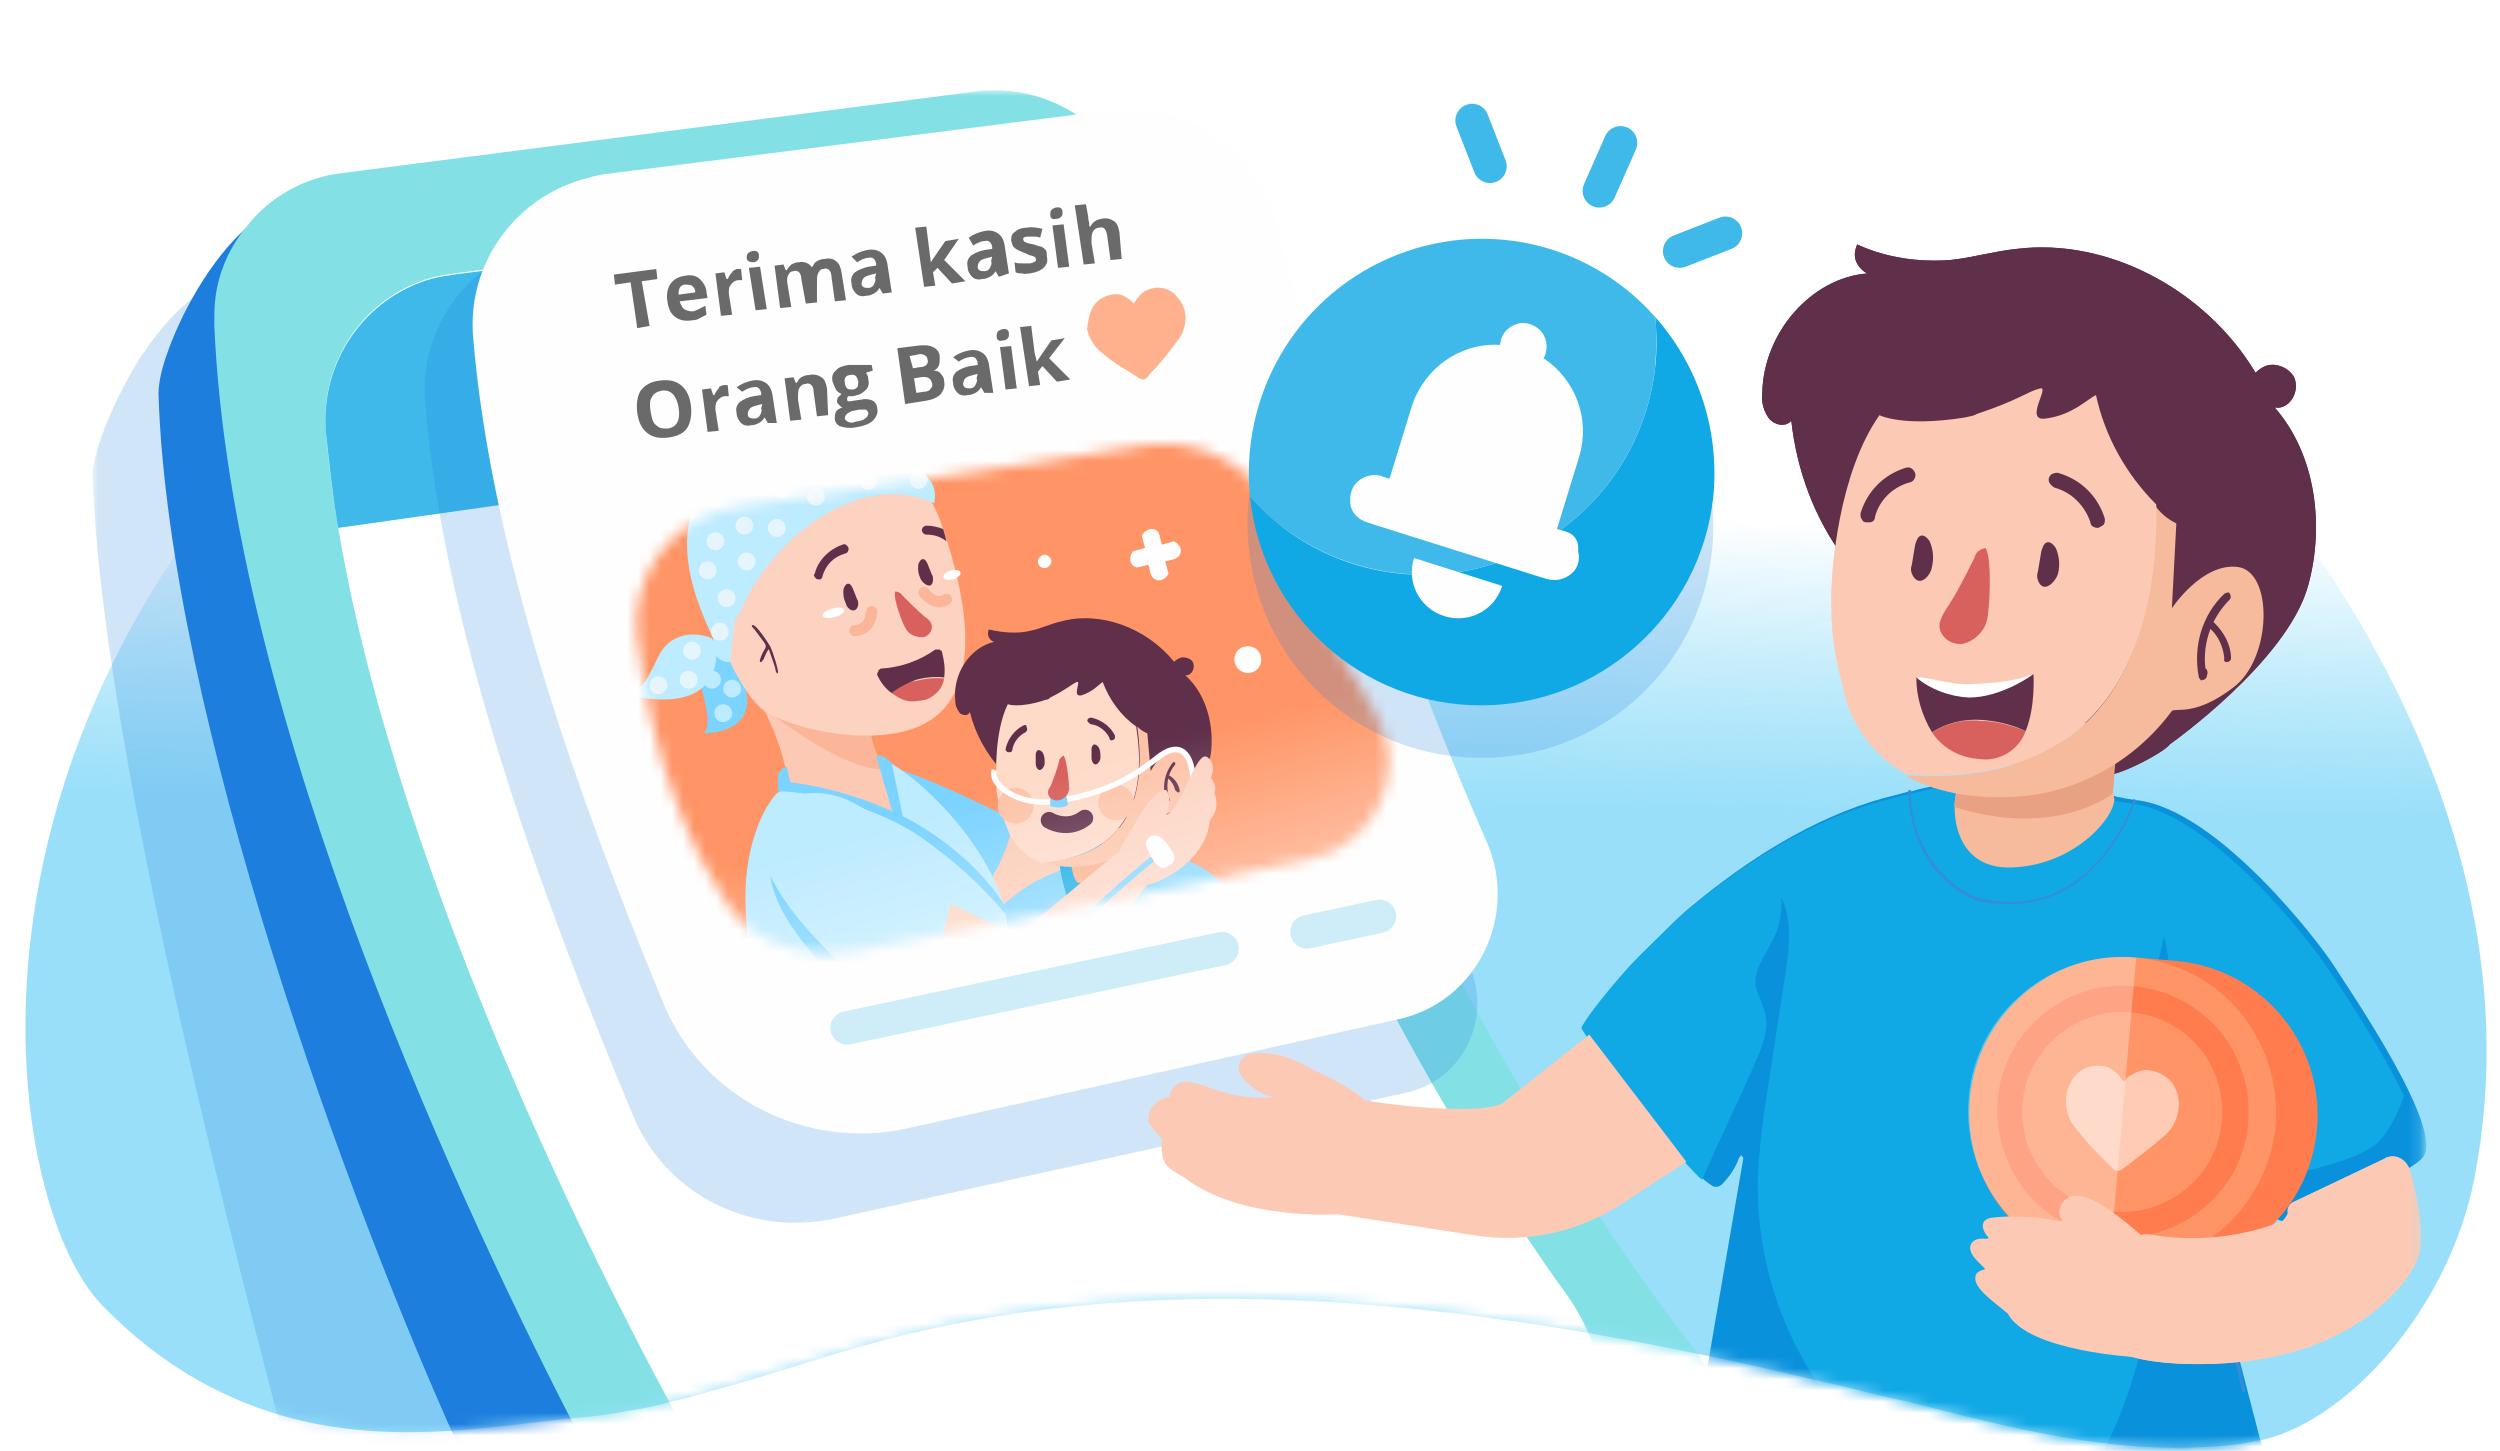 <svg xmlns="http://www.w3.org/2000/svg" xmlns:xlink="http://www.w3.org/1999/xlink" id="Layer_1" x="0px" y="0px" viewBox="0 0 224 130" style="enable-background:new 0 0 224 130;" xml:space="preserve"><style type="text/css">	.st0{fill:url(#SVGID_1_);}	.st1{fill:#FEFEFE;filter:url(#Adobe_OpacityMaskFilter);}	.st2{mask:url(#mask0_289_20982_1_);}	.st3{fill:#60304B;}	.st4{fill:#0A91DC;}	.st5{fill:#358DD9;}	.st6{fill:#F5BB9C;}	.st7{fill:#E8A182;}	.st8{fill:#FCCAB4;}	.st9{fill:#FFFFFF;}	.st10{fill:#D8615D;}	.st11{fill:#10A8E5;}	.st12{fill:#FF7C4E;}	.st13{fill:#FF9566;}	.st14{fill:#FFCBB5;}	.st15{opacity:0.3;fill:#FAFEFF;enable-background:new    ;}	.st16{fill:none;stroke:#3FB9EA;stroke-width:3;stroke-linecap:round;}	.st17{opacity:0.2;fill:#1D7EDD;enable-background:new    ;}	.st18{fill:#1D7EDD;}	.st19{fill:#83E1E6;}	.st20{fill-rule:evenodd;clip-rule:evenodd;fill:#3FB9EA;}	.st21{fill:#1D7EDD;fill-opacity:0.2;}	.st22{fill:#2C77CD;}	.st23{fill:#FEFEFE;}	.st24{fill:#FFB08D;}	.st25{fill:#6A6A6A;}	.st26{fill:url(#SVGID_2_);filter:url(#Adobe_OpacityMaskFilter_1_);}	.st27{mask:url(#mask1_289_20982_1_);}	.st28{fill:#7BD3FF;}	.st29{fill:#BDEBFF;}	.st30{opacity:0.5;}	.st31{fill:#FBB598;}	.st32{fill:#FCD2C0;}	.st33{fill:#FDAD88;}	.st34{fill:#FDC3A8;}	.st35{fill:#FEDAC9;}	.st36{fill:none;stroke:#FEFEFE;stroke-width:0.5;}	.st37{fill:none;stroke:#7BD3FF;stroke-width:0.5;}	.st38{fill:#E6F5FB;}	.st39{fill:none;stroke:#FBB598;stroke-linecap:round;}	.st40{fill:none;stroke:#60304B;stroke-width:1.5;stroke-linecap:round;}	.st41{fill:none;stroke:#CFEDF9;stroke-width:3;stroke-linecap:round;}	.st42{fill:#3FB9EA;}</style><linearGradient id="SVGID_1_" gradientUnits="userSpaceOnUse" x1="112.898" y1="85.763" x2="112.573" y2="54.785" gradientTransform="matrix(1 0 0 -1 0 132)">	<stop offset="0" style="stop-color:#99DFF9;stop-opacity:0"></stop>	<stop offset="0.15" style="stop-color:#99DFF9;stop-opacity:0.21"></stop>	<stop offset="0.41" style="stop-color:#99DFF9;stop-opacity:0.55"></stop>	<stop offset="0.62" style="stop-color:#99DFF9;stop-opacity:0.79"></stop>	<stop offset="0.77" style="stop-color:#99DFF9;stop-opacity:0.94"></stop>	<stop offset="0.85" style="stop-color:#99DFF9"></stop></linearGradient><path class="st0" d="M9.1,116.9c5.5,5.7,11.4,8.7,17.1,10.2c9.7,2.5,19,0.5,25.8-0.1c1.4-0.1,2.9-0.3,4.3-0.6 c1.4-0.2,2.8-0.5,4.2-0.9l0.9-0.2c0.7-0.2,1.4-0.4,2.1-0.6c5.2-1.4,10.4-3.2,15.6-4.6c25.9-6.8,53.2-3.3,79.5,2.6l1.3,0.3 c0.7,0.2,1.4,0.3,2.1,0.5l0.9,0.2l2.2,0.5c2,0.5,3.9,1,5.9,1.4c9,2.3,18.1,4.7,27.4,4h0.2c1.2-0.1,2.4-0.2,3.5-0.5h0.1 c0,0,0,0,0.1,0c7.8-1.5,17.1-11.7,19.4-23.5c7.2-37-23-68.3-29.6-73.9l-0.3-0.3c-8-6.8-17-12.5-26.5-16.9c-0.7-0.3-1.4-0.7-2.2-1 c-1-0.4-2-0.8-3-1.2C120.7-3.1,64.5,8.1,44.1,21.9C-7.6,56.9-0.6,106.8,9.1,116.9z"></path><defs>	<filter id="Adobe_OpacityMaskFilter" filterUnits="userSpaceOnUse" x="8.3" y="8.1" width="208.9" height="139.7">			</filter></defs><mask maskUnits="userSpaceOnUse" x="8.3" y="8.1" width="208.9" height="139.7" id="mask0_289_20982_1_">	<path class="st1" d="M9.1,116.9c5.5,5.7,11.4,8.7,17.1,10.2c9.7,2.5,19,0.5,25.8-0.1c1.4-0.1,2.9-0.3,4.3-0.6  c1.4-0.2,2.8-0.5,4.2-0.9l0.9-0.2c0.7-0.2,1.4-0.4,2.1-0.6c5.2-1.4,10.4-3.2,15.6-4.6c25.9-6.8,53.2-3.3,79.5,2.6l1.3,0.3  c0.7,0.2,1.4,0.3,2.1,0.5l0.9,0.2l2.2,0.5c2,0.5,3.9,1,5.9,1.4c9,2.3,18.1,4.7,27.4,4h0.2c1.2-0.1,2.4-0.2,3.5-0.5h0.1  c0,0,0,0,0.1,0c7.8-1.5,17.1-11.7,19.4-23.5c7.2-37-3-57.7-9.5-63.2l-0.3-0.3C197,7,158.6,6.1,158.6,6.1C123.3-5,46.7,0,26.2,13.8  C-10.7,43.2-0.6,106.8,9.1,116.9z"></path></mask><g class="st2">	<path class="st3" d="M188.8,69.1c-0.5,1.2,5.1-1.6,5.6-2.4c0,0,10.5-7.4,12.4-14.2c1.5-5.4,0.7-11.8-3-16c1.3,0.3,2.4-1.5,1.7-2.8  c-0.4-0.6-1-0.9-1.6-1c-0.7-0.1-1.3,0.2-1.8,0.7c-4.5-7.5-13.3-12.1-21.4-11.1c-2,0.2-4,0.8-6,1c-2.8,0.2-5.7-0.2-8.3-1.4  c-0.2,0.5-0.3,1-0.1,1.5c0.2,0.5,0.6,0.9,1,1.1c-5,0.4-9.3,5.3-9.4,10.7c-0.1,0.8,0.1,1.6,0.6,2.3c0.5,0.6,1.5,0.8,2,0.2  c0.5,4.5,2.1,8.8,4.8,12.4c0.8,1.2,1.9,2.2,3.1,2.9c1.2,0.6,2.6,0.8,4,1.1C179.4,55.6,186.6,61.8,188.8,69.1z"></path>	<path class="st4" d="M156,103.5c0.1,0.1,0.2,0.2,0.2,0.3l-1.5,8.7l-1.7,9.9l0.3,2.9l1.6,0.1c0.8,0,1.7,0.1,2.5,0.1l1.1,0.1l2.6,0.2  c2.4,0.1,4.8,0.3,7.1,0.5c11,0.8,24,8.1,34.6,5.5l0.2,0L203,131l-0.1-0.5l0,0l-2.2-8.5l-2.1-11.1l-0.4-2.3c0,0,0,0,0-0.1l-1-5.5  l0-0.2l-0.2-1.3c0-0.1,0-0.2,0.1-0.2c0-0.1,0.1-0.1,0.2-0.1c0,0,0,0,0.1,0c0.1,0,0.2,0,0.3,0.1c1.7,2.6,5.6,8.1,6.8,8.1  c0.1,0,0.3,0,0.4-0.1c2.1-0.5,8.5-3.2,11.2-4.8c0.3-0.2,0.6-0.4,0.9-0.7c2.4-2.2-6.7-15.4-7.9-17.3c-1.2-1.9-10.3-13.9-17.6-14.8  c0,0-0.1,0-0.1,0c-0.6-0.1-1.2-0.2-1.7-0.3l-0.3-0.1c-1.3-0.3-2.3-0.6-3.3-1c-1-0.3-1.9-0.6-2.9-0.7c-1.4-0.2-2.8-0.3-4.2-0.1  c-2.1,0.2-4.1,0.5-6.1,1c-0.5,0.1-1,0.2-1.6,0.4l-0.2,0c-0.7,0.2-1.5,0.4-2.3,0.6c-6.5,1.8-12.4,5.7-17,9.5  c-0.9,0.7-1.7,1.5-2.4,2.2c-1.2,1.2-2.4,2.3-3.3,3.3c-2.5,2.8-4,4.9-4.1,5.3c-0.1,0.6,2.6,4.3,5.4,7.8c1.4,1.8,3,3.6,4.1,4.9  c0.6,0.7,1.2,1.3,2,1.8c0.3,0.1,0.6,0,0.8-0.2c0.7-0.7,1.2-1.5,1.5-2.3c0-0.1,0.1-0.2,0.2-0.2C155.9,103.4,155.9,103.4,156,103.5z"></path>	<path class="st5" d="M200.9,124.7l0.3,0c-5.1-22.5-5.2-37.7-5.2-37.9l-0.3,0C195.7,86.9,195.8,102.1,200.9,124.7z"></path>	<path class="st6" d="M190,63.9c0,0-1,6.1-0.6,7.5c0.4,1.4-3.1,5.9-8.7,6.3c-5.6,0.5-5.9-5-5.4-6.8L190,63.9z"></path>	<path class="st7" d="M175.3,71.1c0,0,8.9,0.4,14.6-7.2l-0.6,7.2c0,0-5,4.1-14.2,1.2C175.1,71.9,175.2,71.5,175.3,71.1z"></path>	<path class="st6" d="M193.1,45.3c0.5,0.7,1.1,1.2,1.9,1.6l-0.4,7.6c0,0,2.7-4.1,5.9-3.7c3.2,0.4,3.1,8.2-0.4,10.8  c-3.4,2.6-5.1,1.8-5.5,2.1c-3.4,4.6-8.7,7.5-14.4,7.7c-4,0.2-7.1-0.6-9.4-1.9C190,70.7,193.3,56.3,193.1,45.3z"></path>	<path class="st8" d="M168.4,37.2c0,0,2.1,1.1,7.7,0.2c0.3-0.1,0.7-0.1,1-0.3c3.9-1.3,4.5-2,5.7-2.3c0.9-0.2-1.5,3,0.5,2.7  c2.4-0.3,3.8-1.8,4.5-2.1c0.8,3.7,2.7,7.1,5.4,9.8c0.2,11-3.2,25.4-22.3,24.2c-2.6-1.4-4.6-3.8-5.5-6.7c-0.9-3.7-1.3-5.2-1.3-8.5  C164,51,164.8,42.3,168.4,37.2z"></path>	<path class="st9" d="M182.1,60.4c0,0-1.3,0.8-5.8,0.9c-2.2,0-4.2-0.9-4.6-0.5C171.4,61,177.5,65,182.1,60.4z"></path>	<path class="st10" d="M173.1,65.6c0.9,1.4,2.5,2.3,4.2,2.4c1.8,0.3,3.6-0.8,4.2-2.5c-1.3-0.5-2.6-0.9-4-0.9  C176,64.4,174.5,64.8,173.1,65.6z"></path>	<path class="st3" d="M171.7,60.7c0,1.7,0.5,3.4,1.4,4.9c1.3-0.8,2.8-1.2,4.4-1.1c1.4,0.1,2.7,0.4,4,1c0.9-2.2,0.7-5.1,0.7-5.1  s-2.8,2.1-5.8,2.1C174.7,62.4,173,61.8,171.7,60.7z"></path>	<path class="st8" d="M191.4,121.6c0,0-9.7-0.5-11.5-3.9c-1.3-1.1-3.1-2.3-2.9-3.3c0-0.3,0.3-0.5,0.6-0.6c0.5-0.1,0.2-0.1-0.5-0.9  c-0.8-0.8-0.7-1.5-0.1-1.8c0.6-0.3,1.4,0.1,1.1-0.3c-0.3-0.3-1-1.5,0.4-1.7c1.8-0.2,3.6-0.1,5.4,0.2c2,0.3,5.8,0.6,5.2,0.7  c-0.8,0.1-2.2-0.1-4-0.5c-1.1-0.2-0.7-2.8,1.5-2.3c2.2,0.5,5.6,3.9,6.3,4.3c0.7,0.4-0.2,0.3-0.2,0.6  C192.8,112.4,192.5,121.2,191.4,121.6z"></path>	<path class="st3" d="M180,117.7c0.2-0.2,0.3-0.1,0.5,0c0.6,0.3,1.3,0.5,2,0.7c0,0.2-0.1,0.2-0.2,0.1  C181.4,118.5,180.7,118.2,180,117.7L180,117.7z"></path>	<path class="st3" d="M177.9,113.7c0.8,0.4,1.6,0.9,2.4,1.3c0.8,0.4,1.7,0.7,2.5,0.9c-0.5,0-1-0.1-1.4-0.2c-1.1-0.3-2.2-0.8-3.1-1.5  C178.1,114,177.9,113.9,177.9,113.7z"></path>	<path class="st3" d="M185,109.4c0.5,0.2,0.9,0.3,1.4,0.5c0.5,0.1,1,0.2,1.5,0.2c-0.3,0.1-0.5,0.1-0.8,0c-0.6,0-1.3-0.2-1.9-0.5  C185.2,109.6,185.1,109.6,185,109.4z"></path>	<path class="st3" d="M178.2,111c2.1,0.8,4.2,1.4,6.5,1.8C183.1,113.2,179.3,112.2,178.2,111z"></path>	<path class="st8" d="M204.3,109.5c-3.7,1.4-7.8,1.8-11.7,1.1c-0.7-0.1-1.4,0.2-1.8,0.9l-3.2,6.8c-0.3,0.7-0.1,1.6,0.6,2.1  c1.3,0.9,4.2,2,10.1,1.8c14.1-0.5,18.1-8.9,18.1-8.9c1.1-1.9,0.2-6.1-0.5-8.5c-0.3-0.9-1.2-1.4-2-1.1c-0.1,0-0.2,0.1-0.2,0.1  l-8.2,3.9c-0.4,0.2-0.6,0.6-0.5,1C204.9,108.9,204.7,109.4,204.3,109.5z"></path>	<path class="st5" d="M196.1,89.8c2-2.5,1.4-5.9,1.4-5.9l-0.3,0c0,0,0.6,3.3-1.3,5.7L196.1,89.8z"></path>	<path class="st5" d="M179.9,81c8.4,0.2,11.4-9.2,11.5-9.3l-0.2-0.1c0,0.1-3.7,11.5-14.1,8.8c0,0-5.8-2.1-5.9-9.6l-0.2,0  c0.1,7.7,6,9.9,6.1,9.9C177.9,80.9,178.9,81,179.9,81z"></path>	<path class="st3" d="M188.8,69.1c-0.5,1.2,5.1-1.6,5.6-2.4c0,0,10.5-7.4,12.4-14.2c1.5-5.4,0.7-11.8-3-16c1.3,0.3,2.4-1.5,1.7-2.8  c-0.4-0.6-1-0.9-1.6-1c-0.7-0.1-1.3,0.2-1.8,0.7c-4.5-7.5-13.3-12.1-21.4-11.1c-2,0.2-4,0.8-6,1c-2.8,0.2-5.7-0.2-8.3-1.4  c-0.2,0.5-0.3,1-0.1,1.5c0.2,0.5,0.6,0.9,1,1.1c-5,0.4-9.3,5.3-9.4,10.7c-0.1,0.8,0.1,1.6,0.6,2.3c0.5,0.6,1.5,0.8,2,0.2  c0.5,4.5,2.1,8.8,4.8,12.4c0.8,1.2,1.9,2.2,3.1,2.9c1.2,0.6,2.6,0.8,4,1.1C179.4,55.6,186.6,61.8,188.8,69.1z"></path>	<path class="st11" d="M147.1,99.5c1.4,1.8,3,3.6,4.1,4.9c0.5,0.5,0.9,1,1.3,1.3c1.5-3.4,3.1-6.7,4.6-10.1c0.7-1.6,1.5-3.3,1-5  c-0.2-0.8-0.7-1.6-0.8-2.4c-0.1-1.4,0.8-2.5,1.4-3.7c0.7-1.2,1-2.6,0.9-4.1c1,2,0.7,4.5,0.4,6.7c-0.6,3.7-1.1,7.3-1.7,11  c-0.4,2.5-0.7,5.1-0.8,7.7c-0.1,7.3,2.3,14.5,6.9,20.2l3.7,0.3c6.5,0.5,13.6,4.4,20.1,4.2c3.5-6.2,5.5-16.4,5.6-23.5  c0-3.4-0.5-6.8-1-10.2c-0.3-1.9-0.8-4.2-2.7-4.9c-0.8-0.3-1.8-0.5-1.9-1.3c-0.1-0.8,1-1.3,1.9-1.2c0.9,0.1,1.9,0.2,2.5-0.4  c0.2-0.3,0.3-0.5,0.3-0.9c0.3-1.4,0.7-2.8,1-4.2c1.1,4.1-0.1,8.7,1.5,12.7c1.1,2.6,3.2,4.5,5.2,6.4c0.9,0.8,1.8,1.6,3,2  c1.3,0.3,2.6,0,3.9-0.3c1.8-0.5,3.7-1,5.3-2.1c0.9-0.7,2-2.6,2.6-4.4c-2.2-4.6-6-10.2-6.8-11.4c-1.2-1.9-10.3-13.9-17.6-14.8  c0,0-0.1,0-0.1,0c-0.6-0.1-1.2-0.2-1.7-0.3l-0.3-0.1c-1.3-0.3-2.3-0.6-3.3-1c-1-0.3-1.9-0.6-2.9-0.7c-1.3-0.2-2.7-0.3-4-0.1  c-2.1,0.2-4.1,0.5-6.1,1c-0.5,0.1-1,0.2-1.6,0.4l-0.2,0c-0.7,0.2-1.5,0.4-2.3,0.6c-6.5,1.8-12.4,5.7-17,9.5  c-0.9,0.7-1.7,1.5-2.4,2.2c-1.2,1.2-2.4,2.3-3.3,3.3c-2.5,2.8-4,4.9-4.1,5.3C141.7,92.3,144.3,96,147.1,99.5z"></path>	<path class="st12" d="M192.5,113.8c7.6,0.7,14.4-4.9,15.1-12.6c0.7-7.6-4.9-14.4-12.6-15.1l-3.6-0.3l-2.5,27.6L192.5,113.8z"></path>	<path class="st13" d="M188.9,113.5c-7.6-0.7-13.1-7.4-12.4-15.1c0.7-7.6,7.4-13.3,14.9-12.6c7.6,0.7,13.1,7.4,12.5,15.1  C203.1,108.5,196.5,114.1,188.9,113.5z"></path>	<path class="st13" d="M189.2,109.7c4.1,0.4,8-1.7,10-5.3c1.9-3.6,1.5-8-1.1-11.2c-2.6-3.2-6.9-4.4-10.8-3.2  c-3.9,1.2-6.7,4.7-7.1,8.8C179.7,104.3,183.7,109.2,189.2,109.7z"></path>	<path class="st12" d="M189.1,110.8c4.5,0.5,8.9-1.9,11.1-5.9c2.1-4,1.6-9-1.3-12.5c-2.9-3.5-7.7-4.9-12-3.6  c-4.4,1.4-7.5,5.2-7.9,9.7C178.5,104.8,183,110.3,189.1,110.8z M190.9,90.7c3.6,0.3,6.7,2.7,7.8,6.2c1.1,3.5,0,7.3-2.8,9.6  c-2.8,2.3-6.7,2.8-9.9,1.1c-3.2-1.7-5.1-5.1-4.8-8.8C181.7,93.9,186,90.3,190.9,90.7z"></path>	<path class="st14" d="M186.1,96.2c0.6-0.5,1.3-0.8,2.1-0.7c0.6,0,1.1,0.3,1.5,0.7c0.2,0.2,0.4,0.5,0.6,0.7c0.2-0.2,0.4-0.5,0.7-0.6  c0.5-0.3,1.1-0.5,1.6-0.4c0.8,0.1,1.5,0.5,2,1.1c0.5,0.7,0.7,1.5,0.6,2.3c-0.1,0.9-0.5,1.8-1.2,2.4c-0.9,0.8-1.8,1.5-2.7,2.2  c-0.4,0.3-0.8,0.6-1.2,0.9c-0.1,0.1-0.3,0.1-0.4,0.1c-0.1,0-0.3-0.1-0.4-0.2l-1.1-1.1c-0.8-0.8-1.6-1.7-2.3-2.6  c-0.6-0.7-0.8-1.7-0.8-2.6C185.2,97.6,185.5,96.8,186.1,96.2z"></path>	<path class="st15" d="M191.4,85.8L191.4,85.8l-2.4,27.6l0,0c-7.6-0.7-13.3-7.4-12.6-15.1C177,90.8,183.8,85.1,191.4,85.8z"></path>	<path class="st6" d="M190,63.9c0,0-1,6.1-0.6,7.5c0.4,1.4-3.1,5.9-8.7,6.3c-5.6,0.5-5.9-5-5.4-6.8L190,63.9z"></path>	<path class="st7" d="M175.3,71.1c0,0,8.9,0.4,14.6-7.2l-0.6,7.2c0,0-5,4.1-14.2,1.2C175.1,71.9,175.2,71.5,175.3,71.1z"></path>	<path class="st6" d="M193.1,45.3c0.5,0.7,1.1,1.2,1.9,1.6l-0.4,7.6c0,0,2.7-4.1,5.9-3.7c3.2,0.4,3.1,8.2-0.4,10.8  c-3.4,2.6-5.1,1.8-5.5,2.1c-3.4,4.6-8.7,7.5-14.4,7.7c-4,0.2-7.1-0.6-9.4-1.9C190,70.7,193.3,56.3,193.1,45.3z"></path>	<path class="st8" d="M168.4,37.2c0,0,2.1,1.1,7.7,0.2c0.3-0.1,0.7-0.1,1-0.3c3.9-1.3,4.5-2,5.7-2.3c0.9-0.2-1.5,3,0.5,2.7  c2.4-0.3,3.8-1.8,4.5-2.1c0.8,3.7,2.7,7.1,5.4,9.8c0.2,11-3.2,25.4-22.3,24.2c-2.6-1.4-4.6-3.8-5.5-6.7c-0.9-3.7-1.3-5.2-1.3-8.5  C164,51,164.8,42.3,168.4,37.2z"></path>	<path class="st9" d="M182.1,60.4c0,0-1.3,0.8-5.8,0.9c-2.2,0-4.2-0.9-4.6-0.5C171.4,61,177.5,65,182.1,60.4z"></path>	<path class="st10" d="M173.1,65.6c0.9,1.4,2.5,2.3,4.2,2.4c1.8,0.3,3.6-0.8,4.2-2.5c-1.3-0.5-2.6-0.9-4-0.9  C176,64.4,174.5,64.8,173.1,65.6z"></path>	<path class="st3" d="M171.7,60.7c0,1.7,0.5,3.4,1.4,4.9c1.3-0.8,2.8-1.2,4.4-1.1c1.4,0.1,2.7,0.4,4,1c0.9-2.2,0.7-5.1,0.7-5.1  s-2.8,2.1-5.8,2.1C174.7,62.4,173,61.8,171.7,60.7z"></path>	<path class="st8" d="M191.4,121.6c0,0-9.7-0.5-11.5-3.9c-1.3-1.1-3.1-2.3-2.9-3.3c0-0.3,0.3-0.5,0.6-0.6c0.5-0.1,0.2-0.1-0.5-0.9  c-0.8-0.8-0.7-1.5-0.1-1.8c0.6-0.3,1.4,0.1,1.1-0.3c-0.3-0.3-1-1.5,0.4-1.7c1.8-0.2,3.6-0.1,5.4,0.2c2,0.3,5.8,0.6,5.2,0.7  c-0.8,0.1-2.2-0.1-4-0.5c-1.1-0.2-0.7-2.8,1.5-2.3c2.2,0.5,5.6,3.9,6.3,4.3c0.7,0.4-0.2,0.3-0.2,0.6  C192.8,112.4,192.5,121.2,191.4,121.6z"></path>	<path class="st8" d="M204.3,109.5c-3.7,1.4-7.8,1.8-11.7,1.1c-0.7-0.1-1.4,0.2-1.8,0.9l-3.2,6.8c-0.3,0.7-0.1,1.6,0.6,2.1  c1.3,0.9,4.2,2,10.1,1.8c14.1-0.5,18.1-8.9,18.1-8.9c1.1-1.9,0.2-6.1-0.5-8.5c-0.3-0.9-1.2-1.4-2-1.1c-0.1,0-0.2,0.1-0.2,0.1  l-8.2,3.9c-0.4,0.2-0.6,0.6-0.5,1C204.9,108.9,204.7,109.4,204.3,109.5z"></path>	<path class="st5" d="M179.9,81c8.4,0.2,11.4-9.2,11.5-9.3l-0.2-0.1c0,0.1-3.7,11.5-14.1,8.8c0,0-5.8-2.1-5.9-9.6l-0.2,0  c0.1,7.7,6,9.9,6.1,9.9C177.9,80.9,178.9,81,179.9,81z"></path>	<path class="st3" d="M197.4,60.9c0.1,0,0.2-0.1,0.3-0.2l0.1-0.4c0-0.2-0.1-0.4-0.2-0.4s-0.4,0.1-0.4,0.2l-0.1,0.4  c0,0.1,0,0.2,0,0.3c0,0.1,0.1,0.1,0.2,0.2C197.3,60.9,197.3,60.9,197.4,60.9z"></path>	<path class="st3" d="M197.4,60.9c0.2,0,0.3-0.2,0.3-0.4c-0.5-2.5,0.3-5,2.1-6.8c0.1-0.1,0.1-0.3,0-0.5s-0.3-0.1-0.5,0  c-2,1.9-2.8,4.7-2.3,7.4C197,60.8,197.2,60.9,197.4,60.9z"></path>	<path class="st3" d="M199.6,59.3c0.2,0,0.3-0.2,0.3-0.3c0-1.2-0.6-2.3-1.5-3.2c-0.1-0.1-0.2-0.1-0.3-0.1c-0.1,0-0.2,0.1-0.2,0.3  c0,0.1,0,0.2,0.1,0.3c0.8,0.7,1.2,1.7,1.3,2.7C199.2,59.2,199.4,59.4,199.6,59.3L199.6,59.3z"></path>	<path class="st3" d="M188,47.3L188,47.3c0.2-0.1,0.4-0.2,0.5-0.3c0.1-0.2,0.1-0.3,0.1-0.5c-0.6-2-2.1-3.5-4.1-4.1  c-0.2-0.1-0.5,0-0.7,0.1c-0.2,0.2-0.3,0.4-0.2,0.7c0.1,0.2,0.3,0.4,0.5,0.5c1.5,0.4,2.7,1.6,3.2,3.1  C187.3,47.1,187.6,47.3,188,47.3z"></path>	<path class="st3" d="M167.5,46.8c0.3,0,0.5-0.2,0.5-0.5c0.4-1.5,1.6-2.7,3.2-3.1c0.3-0.1,0.5-0.5,0.4-0.8c-0.1-0.3-0.4-0.6-0.8-0.5  c-2,0.6-3.5,2.1-4.1,4.1c0,0.2,0,0.4,0.1,0.5c0.1,0.2,0.2,0.3,0.4,0.3C167.3,46.8,167.4,46.8,167.5,46.8z"></path>	<path class="st10" d="M178,55.7c-0.3,1-1.2,1.8-2.2,2c-1.1,0.1-2.2-0.8-2-1.9c0.1-0.4,0.3-0.8,0.5-1.1c1-1.5,1.8-3.1,2.6-4.7  c0.1-0.5,0.5-0.8,1-0.9C178.5,49.9,178.3,54.7,178,55.7z"></path>	<path class="st3" d="M184.4,51.4c0.2-0.8,0.1-1.6-0.2-2.3c-0.2-0.3-0.5-0.6-0.8-0.5c-0.3,0.1-0.4,0.5-0.5,0.8l-0.3,1.8  c-0.1,0.3-0.1,0.5,0,0.8C183.1,53.3,184.2,52.1,184.4,51.4z"></path>	<path class="st3" d="M173.1,50.8c0.2-0.8,0.1-1.6-0.2-2.3c-0.2-0.3-0.5-0.6-0.8-0.5c-0.3,0.1-0.4,0.5-0.5,0.8l-0.3,1.8  c-0.1,0.3-0.1,0.5,0,0.8C171.9,52.8,173,51.6,173.1,50.8z"></path>	<path class="st16" d="M143.3,17.1l1.9-4.3"></path>	<path class="st16" d="M150.5,22.5l4.1-1.6"></path>	<path class="st16" d="M133.5,14.9l-1.6-4.1"></path>	<path class="st17" d="M118.3,105.4c-15.4,15.6-35.3,31.7-58.5,28.9c-1.2-0.1-2.5-0.3-3.7-0.5c-2.5-0.4-5-1-7.4-1.7  c-4-1.1-4.5,6.9-8.1,5.2c-0.1,0-0.1-0.1-0.2-0.1c-5-2.4-9.7-5.3-13.9-8.6c-0.5-0.4-1-0.8-1.5-1.2C19.7,107.1,9.1,65.5,8.3,42.8  c-0.1-1.9,1.6-6.4,4.1-10.5c1.3-2,2.8-3.9,4.5-5.3c1.3-1,2.7-1.8,4.1-1.9l15.5,0.1l19.7,0.2l11,0.1L78,25.7  c7.1-0.9,13.7,3.8,15,10.9C95.6,51.2,102.3,76.9,118.3,105.4z"></path>	<path class="st18" d="M97.4,29.3c2.7,14.6,9.5,40.5,26.1,69.1c-1.4,1.7-2.9,3.3-4.4,4.9c-15.1,15.2-32.4,36.2-55.2,33.4  c-1.2-0.1-2.4-0.3-3.7-0.5c-2.5-0.4-4.9-1-7.3-1.6c-3.9-1.1-7.7-2.5-11.3-4.2c-0.1,0-0.1-0.1-0.2-0.1c-10-21.9-26.3-66.3-27.2-95  c0-0.8,0.2-2,0.7-3.4c1.2-3.6,3.9-8.6,7.2-11.5c1.4-1.3,3-2.1,4.6-2.4l56,0.6c1.6-0.2,3.2-0.1,4.7,0.2c0.1,0,0.1,0,0.2,0  C92.4,20.1,96.4,24,97.4,29.3z"></path>	<path class="st19" d="M151.6,120.6c4.4,5.6,3.4,11.2-3.3,13.7c-9.3,3.5-21.1,7.8-21.5,8.4c0.7-0.9-0.6,1,0,0  c-15.1,15.2-40.8-8.7-63.6-11.4c-1.2-0.1-2.4-0.3-3.7-0.5c-2.5-0.4-4.9-1-7.3-1.6C42.1,109.8,20.7,64.6,19.2,29.1  c0-0.8,0-1.6,0.1-2.4c0.3-2.4,1.3-4.6,2.8-6.4c2-2.6,5.1-4.4,8.6-4.8l56.7-7.3c7-0.9,13.5,3.8,14.7,10.6  C104.6,32.3,127,89.2,151.6,120.6z"></path>	<path class="st9" d="M140.3,115.9c5.3,7.4,4.2,15.8-4.4,18.9c-4.3,1.6-8.6,2.6-11.1,2.2c-15.1,15.2-41.5-7.4-64.2-10.2  c-9.7-17.9-28.8-57.2-31.4-88.2c-0.5-6.3,3.5-12,9.4-13.7c0.7-0.2,1.4-0.3,2.1-0.4l13.9-1.8c1.3-0.2,2.5,0.6,3.1,1.8  c0.1,0.2,0.2,0.4,0.3,0.6c1.1,1.9,3.3,3.2,5.9,3.1c1.8-0.1,3.6-1.1,4.6-2.5c0.1-0.1,0.2-0.3,0.3-0.4c0.6-0.8,0.8-1.7,0.9-2.5  c0.2-1.2,1.2-2.2,2.5-2.3l12.2-1.6c1-0.1,2-0.1,3,0c0.1,0,0.1,0,0.2,0c5.4,0.6,10,4.5,11.4,9.9C102.2,41.5,118.5,85.6,140.3,115.9z  "></path>	<path class="st20" d="M101.5,37.2L30.3,47.3c-0.5-2.9-0.8-5.8-1.1-8.6c-0.5-6.3,3.5-12,9.4-13.7c0.7-0.2,1.4-0.3,2.1-0.4l13.9-1.8  c1.3-0.2,2.5,0.6,3.1,1.8c0.1,0.2,0.2,0.4,0.3,0.6c1.1,1.9,3.3,3.2,5.9,3.1c1.8-0.1,3.6-1.1,4.6-2.5c0.1-0.1,0.2-0.3,0.3-0.4  c0.6-0.8,0.8-1.7,0.9-2.5c0.2-1.2,1.2-2.2,2.5-2.3l12.2-1.6c1-0.1,2-0.1,3,0c0,0,0,0,0.1,0c0,0,0.1,0,0.1,0  c5.4,0.6,10,4.5,11.4,9.9C99.4,30.8,100.3,33.7,101.5,37.2z"></path>	<path class="st21" d="M131.6,86.4c2.2,4.8-0.5,10.4-5.6,11.5l-51.3,11.3c-7.5,1.6-15.1-2.2-18-9.3c-8.2-19.6-16.9-43.3-18.6-63.7  c-0.6-6.6,3.6-12.5,9.8-14.3c0.7-0.2,1.4-0.4,2.2-0.5l14.4-1.9c-0.1,0.2,0.1-0.2,0,0l18.4-2.4l12.7-1.7c1-0.1,2.1-0.1,3.1,0  c0.1,0,0.2,0,0.2,0c5.6,0.6,10.4,4.6,11.9,10.3C113.2,36,120.1,61.3,131.6,86.4z"></path>	<path class="st8" d="M142.4,92.7l-7.7,6.1c-1.5,1-8.1,0.5-12.4-0.2c-1.2-1.2-3.2-2-5.5-3.2c-3-1.6-5.1-0.9-5.1-0.9  c-0.2,0.1-0.5,0.5-0.6,0.6c-0.1,0.3-0.1,0.3-0.1,0.8c0,0.5,1.7,2.4,3.3,2.4c-2,0.2-3.9-0.1-5.8-0.8c-0.7-0.3-1.4-0.5-2.2-0.6  c-0.4,0-0.7,0.1-1,0.4c-0.3,0.2-0.5,0.6-0.5,1c-0.5,0-1,0.3-1.4,0.7c-0.4,0.4-0.5,0.9-0.5,1.4c0,0.5,1.2,1.6,1.2,1.6  s-0.2,1.8,0.5,2.5c0.4,0.4,1,0.7,1.5,1c5,3.9,13.8,3.3,13.8,3.3l12.3,1.9c4.6,0.7,9.3-0.3,13.2-2.9l5.7-3.7"></path>	<path class="st22" d="M63,25.4c1.8,0.3,3.5-0.9,3.8-2.7c0.3-1.8-0.9-3.5-2.7-3.8c-1.8-0.3-3.5,0.9-3.8,2.7  C60,23.4,61.2,25.1,63,25.4z"></path>	<path class="st23" d="M133.2,75.4c2.9,6.6-0.8,14.3-7.8,15.9l-44.1,9.8c-9.1,2-18.4-2.7-21.9-11.3c-7.7-18.6-15.4-40.3-17-59.5  c-0.6-6.5,3.6-12.4,9.7-14.2c0.7-0.2,1.4-0.4,2.1-0.5l14.3-1.8c-0.1,0.2,0.1-0.2,0,0l18.2-2.3l12.6-1.6c1-0.1,2.1-0.1,3.1,0  c0.1,0,0.2,0,0.2,0c5.6,0.6,10.3,4.6,11.8,10.2C116.8,29.4,122.9,52,133.2,75.4z"></path>	<path class="st24" d="M98,27.4c0.4-0.6,1-0.9,1.6-1c0.5-0.1,1,0,1.4,0.3c0.2,0.1,0.4,0.3,0.6,0.5c0.1-0.2,0.3-0.5,0.5-0.7  c0.3-0.4,0.8-0.6,1.3-0.7c0.7-0.1,1.3,0.1,1.8,0.5c0.5,0.5,0.9,1.1,1,1.8c0.1,0.8-0.1,1.6-0.6,2.3c-0.6,0.8-1.2,1.6-1.9,2.4  c-0.3,0.3-0.6,0.6-0.9,1c-0.1,0.1-0.2,0.2-0.3,0.2c-0.1,0-0.2,0-0.4-0.1l-1.1-0.7c-0.9-0.5-1.7-1.1-2.4-1.7c-0.6-0.5-1-1.2-1.2-2  C97.5,28.7,97.6,28,98,27.4z"></path>	<path class="st25" d="M58.2,29.2l-1.1,0.2l-0.6-4.1l-1.4,0.2l-0.1-0.9l3.8-0.5l0.1,0.9l-1.4,0.2L58.2,29.2z"></path>	<path class="st25" d="M61.4,25.5c-0.2,0-0.4,0.1-0.5,0.3c-0.1,0.2-0.1,0.4-0.1,0.6l1.5-0.2c0-0.3-0.1-0.4-0.3-0.6  C61.8,25.5,61.6,25.5,61.4,25.5z M62,28.7c-0.6,0.1-1.1,0-1.5-0.3c-0.4-0.3-0.6-0.7-0.7-1.4c-0.1-0.6,0-1.2,0.3-1.6  c0.3-0.4,0.7-0.6,1.3-0.7c0.5-0.1,1,0,1.3,0.3c0.3,0.3,0.6,0.7,0.6,1.2l0.1,0.5l-2.5,0.3c0.1,0.3,0.2,0.5,0.4,0.7  c0.2,0.1,0.4,0.2,0.7,0.2c0.2,0,0.4-0.1,0.6-0.2c0.2-0.1,0.4-0.2,0.6-0.3l0.1,0.8c-0.2,0.1-0.4,0.2-0.6,0.3  C62.6,28.6,62.3,28.7,62,28.7z"></path>	<path class="st25" d="M66,24.1c0.1,0,0.3,0,0.4,0l0.1,1c-0.1,0-0.2,0-0.3,0c-0.3,0-0.6,0.2-0.7,0.4c-0.2,0.2-0.2,0.5-0.2,0.8  l0.3,1.9l-1,0.1l-0.5-3.8l0.8-0.1l0.2,0.6l0.1,0c0.1-0.2,0.2-0.4,0.4-0.6C65.6,24.3,65.8,24.2,66,24.1z"></path>	<path class="st25" d="M66.9,23.1c0-0.3,0.1-0.5,0.5-0.6c0.4-0.1,0.6,0.1,0.6,0.4c0,0.2,0,0.3-0.1,0.4c-0.1,0.1-0.2,0.2-0.4,0.2  C67.2,23.5,66.9,23.4,66.9,23.1z M68.7,27.7l-1,0.1L67.1,24l1-0.1L68.7,27.7z"></path>	<path class="st25" d="M73.2,27.1l-1,0.1L71.8,25c0-0.3-0.1-0.5-0.2-0.6c-0.1-0.1-0.3-0.2-0.5-0.1c-0.3,0-0.4,0.2-0.5,0.4  c-0.1,0.2-0.1,0.5,0,1l0.3,1.8l-1,0.1l-0.5-3.8l0.8-0.1l0.2,0.5l0.1,0c0.1-0.2,0.2-0.3,0.4-0.5c0.2-0.1,0.4-0.2,0.6-0.2  c0.6-0.1,1,0.1,1.2,0.4l0.1,0c0.1-0.2,0.2-0.4,0.4-0.5c0.2-0.1,0.4-0.2,0.7-0.2c0.4-0.1,0.8,0,1,0.2c0.3,0.2,0.4,0.5,0.5,1l0.4,2.5  l-1,0.1l-0.3-2.2c0-0.3-0.1-0.5-0.2-0.6c-0.1-0.1-0.3-0.2-0.5-0.1c-0.3,0-0.4,0.2-0.5,0.4c-0.1,0.2-0.1,0.5-0.1,0.9L73.2,27.1z"></path>	<path class="st25" d="M79.1,26.3l-0.3-0.5l0,0c-0.1,0.2-0.3,0.4-0.5,0.5c-0.2,0.1-0.4,0.2-0.7,0.2c-0.4,0.1-0.7,0-0.9-0.2  c-0.2-0.2-0.4-0.5-0.4-0.9c-0.1-0.4,0-0.7,0.3-1c0.3-0.2,0.7-0.4,1.2-0.5l0.7-0.1l0-0.2c-0.1-0.4-0.3-0.6-0.7-0.5  c-0.3,0-0.7,0.2-1,0.4L76.3,23c0.4-0.3,0.9-0.5,1.4-0.6c0.5-0.1,0.9,0,1.2,0.2c0.3,0.2,0.5,0.5,0.6,1l0.4,2.6L79.1,26.3z   M78.5,24.5l-0.4,0.1c-0.3,0.1-0.5,0.1-0.7,0.3c-0.1,0.1-0.2,0.3-0.2,0.5c0,0.3,0.2,0.4,0.6,0.4c0.2,0,0.4-0.1,0.5-0.3  c0.1-0.2,0.2-0.4,0.1-0.6L78.5,24.5z"></path>	<path class="st25" d="M83.4,23.5l0.4-0.6l0.9-1.3l1.2-0.2l-1.3,1.9l1.9,1.9l-1.2,0.2L84,24l-0.4,0.4l0.2,1.2l-1,0.1L82,20.4l1-0.1  l0.3,2.4L83.4,23.5L83.4,23.5z"></path>	<path class="st25" d="M89.5,24.8l-0.3-0.5l0,0c-0.1,0.2-0.3,0.4-0.5,0.5c-0.2,0.1-0.4,0.2-0.7,0.2c-0.4,0.1-0.7,0-0.9-0.2  c-0.2-0.2-0.4-0.5-0.4-0.9c-0.1-0.4,0-0.7,0.3-1c0.3-0.2,0.7-0.4,1.2-0.5l0.7-0.1l0-0.2c-0.1-0.4-0.3-0.6-0.7-0.5  c-0.3,0-0.7,0.2-1,0.4l-0.4-0.7c0.4-0.3,0.9-0.5,1.4-0.6c0.5-0.1,0.9,0,1.2,0.2c0.3,0.2,0.5,0.5,0.6,1l0.4,2.6L89.5,24.8z M88.9,23  l-0.4,0.1c-0.3,0.1-0.5,0.1-0.7,0.3c-0.1,0.1-0.2,0.3-0.2,0.5c0,0.3,0.2,0.4,0.6,0.4c0.2,0,0.4-0.1,0.5-0.3  c0.1-0.2,0.2-0.4,0.1-0.6L88.9,23z"></path>	<path class="st25" d="M93.8,23c0.1,0.4,0,0.7-0.3,1c-0.2,0.2-0.6,0.4-1.2,0.5c-0.3,0-0.5,0.1-0.7,0c-0.2,0-0.4,0-0.6-0.1l-0.1-0.9  c0.2,0.1,0.4,0.1,0.7,0.1c0.3,0,0.5,0,0.7,0c0.4-0.1,0.6-0.2,0.5-0.4c0-0.1,0-0.1-0.1-0.2c-0.1,0-0.2-0.1-0.3-0.1  c-0.1,0-0.3-0.1-0.5-0.2c-0.3-0.1-0.5-0.2-0.7-0.3c-0.2-0.1-0.3-0.2-0.4-0.3c-0.1-0.1-0.1-0.3-0.2-0.5c0-0.3,0-0.6,0.3-0.8  c0.2-0.2,0.6-0.4,1.1-0.4c0.5-0.1,0.9,0,1.4,0.1l-0.2,0.8c-0.2-0.1-0.4-0.1-0.6-0.1c-0.2,0-0.3,0-0.5,0c-0.3,0-0.5,0.1-0.4,0.3  c0,0.1,0.1,0.2,0.2,0.2c0.1,0.1,0.3,0.1,0.7,0.2c0.3,0.1,0.6,0.2,0.7,0.2c0.2,0.1,0.3,0.2,0.4,0.3S93.8,22.8,93.8,23z"></path>	<path class="st25" d="M94.1,19.2c0-0.3,0.1-0.5,0.5-0.6c0.4-0.1,0.6,0.1,0.6,0.4c0,0.2,0,0.3-0.1,0.4c-0.1,0.1-0.2,0.2-0.4,0.2  C94.3,19.7,94.1,19.6,94.1,19.2z M95.8,23.9l-1,0.1l-0.5-3.8l1-0.1L95.8,23.9z"></path>	<path class="st25" d="M100.5,23.2l-1,0.1l-0.3-2.2c-0.1-0.6-0.3-0.8-0.7-0.7c-0.3,0-0.5,0.2-0.6,0.4c-0.1,0.2-0.1,0.5-0.1,1  l0.3,1.8l-1,0.1l-0.8-5.3l1-0.1l0.2,1.1c0,0.1,0,0.3,0.1,0.6l0,0.3l0.1,0c0.2-0.4,0.5-0.6,1-0.7c0.4-0.1,0.8,0,1.1,0.2  c0.3,0.2,0.4,0.5,0.5,1L100.5,23.2z"></path>	<path class="st25" d="M61.9,36.3c0.1,0.8,0,1.5-0.3,2c-0.3,0.5-0.9,0.8-1.7,0.9s-1.4,0-1.9-0.4c-0.5-0.4-0.8-1-0.9-1.8  c-0.1-0.8,0-1.5,0.3-2c0.4-0.5,0.9-0.8,1.7-0.9c0.8-0.1,1.4,0,1.9,0.4C61.5,34.9,61.8,35.5,61.9,36.3z M58.3,36.9  c0.1,0.6,0.2,1,0.5,1.2c0.3,0.3,0.6,0.3,1,0.3c0.8-0.1,1.2-0.7,1-1.9c-0.2-1.1-0.7-1.6-1.5-1.5c-0.4,0.1-0.7,0.2-0.9,0.6  C58.2,35.9,58.2,36.3,58.3,36.9z"></path>	<path class="st25" d="M64.8,34.5c0.1,0,0.3,0,0.4,0l0.1,1c-0.1,0-0.2,0-0.3,0c-0.3,0-0.6,0.2-0.7,0.4c-0.2,0.2-0.2,0.5-0.2,0.8  l0.3,1.9l-1,0.1l-0.5-3.8l0.8-0.1l0.2,0.6l0.1,0c0.1-0.2,0.2-0.4,0.4-0.6C64.4,34.6,64.6,34.6,64.8,34.5z"></path>	<path class="st25" d="M68.8,37.9l-0.3-0.5l0,0c-0.1,0.2-0.3,0.4-0.5,0.5c-0.2,0.1-0.4,0.2-0.7,0.2c-0.4,0.1-0.7,0-0.9-0.2  c-0.2-0.2-0.4-0.5-0.4-0.9c-0.1-0.4,0-0.7,0.3-1c0.3-0.2,0.7-0.4,1.2-0.5l0.7-0.1l0-0.2c-0.1-0.4-0.3-0.6-0.7-0.5  c-0.3,0-0.7,0.2-1,0.4L66,34.7c0.4-0.3,0.9-0.5,1.4-0.6c0.5-0.1,0.9,0,1.2,0.2c0.3,0.2,0.5,0.5,0.6,1l0.4,2.6L68.8,37.9z   M68.3,36.2l-0.4,0.1c-0.3,0.1-0.5,0.1-0.7,0.3c-0.1,0.1-0.2,0.3-0.2,0.5c0,0.3,0.2,0.4,0.6,0.4c0.2,0,0.4-0.1,0.5-0.3  c0.1-0.2,0.2-0.4,0.1-0.6L68.3,36.2z"></path>	<path class="st25" d="M74.2,37.2l-1,0.1l-0.3-2.2c0-0.3-0.1-0.5-0.2-0.6c-0.1-0.1-0.3-0.2-0.5-0.1c-0.3,0-0.5,0.2-0.6,0.4  c-0.1,0.2-0.1,0.5-0.1,1l0.3,1.8l-1,0.1l-0.5-3.8l0.8-0.1l0.2,0.5l0.1,0c0.1-0.2,0.2-0.4,0.4-0.5c0.2-0.1,0.4-0.2,0.7-0.2  c0.4-0.1,0.8,0,1.1,0.2c0.3,0.2,0.4,0.5,0.5,1L74.2,37.2z"></path>	<path class="st25" d="M78.1,32.7l0.1,0.5l-0.6,0.2c0.1,0.2,0.2,0.3,0.2,0.6c0.1,0.4,0,0.8-0.3,1c-0.3,0.3-0.6,0.4-1.1,0.5l-0.2,0  l-0.2,0c-0.1,0.1-0.1,0.2-0.1,0.3c0,0.2,0.2,0.2,0.6,0.1l0.7-0.1c0.4-0.1,0.8,0,1,0.1c0.2,0.1,0.4,0.4,0.4,0.7  c0.1,0.4-0.1,0.8-0.4,1.1c-0.3,0.3-0.9,0.5-1.6,0.6c-0.5,0.1-1,0-1.3-0.1c-0.3-0.1-0.5-0.4-0.5-0.7c0-0.2,0-0.4,0.1-0.6  c0.1-0.2,0.3-0.3,0.6-0.4c-0.1,0-0.2-0.1-0.3-0.2c-0.1-0.1-0.2-0.2-0.2-0.3c0-0.1,0-0.3,0.1-0.4c0.1-0.1,0.2-0.2,0.3-0.3  c-0.2-0.1-0.4-0.2-0.5-0.4c-0.1-0.2-0.2-0.4-0.3-0.7c-0.1-0.4,0-0.8,0.3-1c0.2-0.3,0.6-0.4,1.1-0.5c0.1,0,0.2,0,0.4,0  c0.2,0,0.2,0,0.3,0L78.1,32.7z M75.7,37.5c0,0.1,0.1,0.2,0.3,0.3c0.2,0.1,0.4,0.1,0.6,0c0.4-0.1,0.7-0.1,0.9-0.3  c0.2-0.1,0.3-0.3,0.3-0.5c0-0.1-0.1-0.2-0.2-0.3c-0.1,0-0.3,0-0.6,0l-0.5,0.1c-0.2,0-0.3,0.1-0.5,0.2  C75.7,37.2,75.7,37.4,75.7,37.5z M75.7,34.3c0,0.2,0.1,0.4,0.2,0.5c0.1,0.1,0.3,0.1,0.5,0.1c0.2,0,0.3-0.1,0.4-0.2  c0.1-0.1,0.1-0.3,0.1-0.5c-0.1-0.5-0.3-0.7-0.7-0.6C75.8,33.6,75.6,33.9,75.7,34.3z"></path>	<path class="st25" d="M80.4,31.2L82,31c0.7-0.1,1.2-0.1,1.6,0.1c0.4,0.2,0.6,0.5,0.6,0.9c0,0.3,0,0.6-0.1,0.8  c-0.1,0.2-0.3,0.4-0.5,0.4l0,0c0.3,0,0.6,0.1,0.7,0.3c0.2,0.2,0.3,0.4,0.3,0.7c0.1,0.5-0.1,0.8-0.3,1.1c-0.3,0.3-0.7,0.5-1.3,0.6  l-1.9,0.3L80.4,31.2z M81.8,33l0.6-0.1c0.3,0,0.5-0.1,0.6-0.2c0.1-0.1,0.2-0.3,0.1-0.5c0-0.2-0.1-0.3-0.3-0.4  c-0.2-0.1-0.4-0.1-0.7,0l-0.6,0.1L81.8,33z M81.9,33.9l0.2,1.3l0.7-0.1c0.3,0,0.5-0.1,0.6-0.3c0.1-0.1,0.2-0.3,0.1-0.5  c-0.1-0.4-0.4-0.6-1-0.5L81.9,33.9z"></path>	<path class="st25" d="M88.2,35.2l-0.3-0.5l0,0c-0.1,0.2-0.3,0.4-0.5,0.5c-0.2,0.1-0.4,0.2-0.7,0.2c-0.4,0.1-0.7,0-0.9-0.2  c-0.2-0.2-0.4-0.5-0.4-0.9c-0.1-0.4,0-0.7,0.3-1c0.3-0.2,0.7-0.4,1.2-0.5l0.7-0.1l0-0.2c-0.1-0.4-0.3-0.6-0.7-0.5  c-0.3,0-0.7,0.2-1,0.4L85.4,32c0.4-0.3,0.9-0.5,1.4-0.6c0.5-0.1,0.9,0,1.2,0.2c0.3,0.2,0.5,0.5,0.6,1l0.4,2.6L88.2,35.2z   M87.6,33.5l-0.4,0.1c-0.3,0.1-0.5,0.1-0.7,0.3c-0.1,0.1-0.2,0.3-0.2,0.5c0,0.3,0.2,0.4,0.6,0.4c0.2,0,0.4-0.1,0.5-0.3  c0.1-0.2,0.2-0.4,0.1-0.6L87.6,33.5z"></path>	<path class="st25" d="M89.3,30.1c0-0.3,0.1-0.5,0.5-0.6c0.4-0.1,0.6,0.1,0.6,0.4c0,0.2,0,0.3-0.1,0.4c-0.1,0.1-0.2,0.2-0.4,0.2  C89.5,30.6,89.3,30.5,89.3,30.1z M91.1,34.8l-1,0.1l-0.5-3.8l1-0.1L91.1,34.8z"></path>	<path class="st25" d="M92.9,32.4l0.4-0.6l0.9-1.3l1.2-0.2L94,32.1l1.9,1.9l-1.2,0.2l-1.3-1.4L93,33.3l0.2,1.2l-1,0.1l-0.8-5.3  l1-0.1l0.3,2.4L92.9,32.4L92.9,32.4z"></path>	<defs>		<filter id="Adobe_OpacityMaskFilter_1_" filterUnits="userSpaceOnUse" x="46.7" y="29.8" width="93.9" height="80">					</filter>	</defs>	<mask maskUnits="userSpaceOnUse" x="46.7" y="29.8" width="93.9" height="80" id="mask1_289_20982_1_">					<linearGradient id="SVGID_2_" gradientUnits="userSpaceOnUse" x1="92.587" y1="61.988" x2="102.519" y2="27.025" gradientTransform="matrix(1 0 0 -1 0 132)">			<stop offset="0" style="stop-color:#FF9566"></stop>			<stop offset="1" style="stop-color:#FFFFFF;stop-opacity:0"></stop>		</linearGradient>		<path class="st26" d="M123.2,63.8c3.1,5.3,0.1,12-5.9,13.2l-40.1,8.1c-4.6,0.9-9.5-0.2-12.1-4.2c-3.1-4.7-6.6-12.3-8-23.8   c-0.6-5.1,2.5-9.8,7.4-11.3c0.5-0.2,1.1-0.3,1.7-0.4l11.5-1.7c-0.1,0.1,0.1-0.1,0,0l14.7-2.2l10.1-1.6c0.8-0.1,1.7-0.2,2.5-0.1   c0.1,0,0.1,0,0.2,0c4.5,0.4,8.5,3.4,9.8,7.8C117.1,54.4,117.3,53.9,123.2,63.8z"></path>	</mask>	<g class="st27">					<rect x="50.1" y="36.8" transform="matrix(0.986 -0.168 0.168 0.986 -8.878 16.615)" class="st13" width="87.1" height="47.9"></rect>		<path class="st23" d="M93.6,50.9c0.3,0,0.6-0.3,0.6-0.6c0-0.3-0.3-0.6-0.6-0.6S93,50,93,50.3C93,50.6,93.2,50.9,93.6,50.9z"></path>		<path class="st23" d="M111.8,60.3c0.7,0,1.2-0.5,1.2-1.2c0-0.7-0.5-1.2-1.2-1.2c-0.7,0-1.2,0.5-1.2,1.2   C110.6,59.8,111.2,60.3,111.8,60.3z"></path>		<path class="st23" d="M101.5,49.4l1.1-0.3l-0.3-1.1c0.5-0.9,1.5-0.7,1.6,0l0.2,0.8l1.1-0.3c0.9,0.5,0.7,1.4,0,1.6l-0.8,0.2   l0.3,1.1c-0.5,0.9-1.4,0.7-1.6,0l-0.2-0.8l-0.8,0.2C101.6,51,100.9,50.3,101.5,49.4z"></path>		<path class="st8" d="M97.8,77.2c-2.4-0.5-6.4-2.5-8.1-3.5l-2,5.2l2.8,4.6l3.3-1.9C96.6,79.8,97.6,78,97.8,77.2z"></path>		<path class="st28" d="M90.9,94.5c0.1,0,0.1,0.1,0.1,0.1l0.3,3.9l0.9,7.3l0.4,1.2l0.7-0.1c0.4-0.1,0.7-0.1,1.1-0.2l-0.3-1.8   l0.7,1.7l1.2-0.2c1.1-0.2,2.1-0.4,3.2-0.5c4.9-0.8,9.9-1.6,14.3-3.9l0.1,0l-0.1-0.3l-0.1-0.2l0,0l-0.4-0.9l-2.7-7.4l-0.4-1   c0,0,0,0,0,0l-1-2.3l0-0.1c0,0,0,0,0,0c0,0-0.9,1.9-0.4,1.7c0.1,0,0.1,0,0.2-0.1c0.9-0.4,5.1-2.9,6.1-3.9c0.1-0.1,0.2-0.3,0.3-0.4   c0.8-1.2-4.8-7.3-5.6-8c-0.7-0.7-3.2-2.8-6.5-2.4c0,0,0,0,0,0c-0.3,0-0.5,0-0.8,0l-0.1,0c-0.6,0-1.1,0-1.6-0.1c-0.5,0-0.9,0-1.4,0   c-0.6,0.1-1.2,0.2-1.8,0.4c-0.9,0.3-1.8,0.6-2.6,1.1c-0.2,0.1-0.4,0.2-0.7,0.3l-0.1,0c-0.3,0.2-0.6,0.3-1,0.5   c-2.7,1.5-4.8,3.8-6.4,6c-0.3,0.4-0.6,0.8-0.8,1.2c-0.4,0.6-0.8,1.3-1.1,1.8c-0.8,1.5-1.2,2.6-1.2,2.8c0,0.3,1.6,1.6,3.2,2.8   c0.8,0.6,1.7,1.3,2.3,1.7c0.3,0.2,0.7,0.4,1.1,0.6c0.1,0,0.3-0.1,0.3-0.2c0.2-0.4,0.4-0.8,0.4-1.2c0,0,0-0.1,0.1-0.1   C90.8,94.5,90.9,94.5,90.9,94.5z"></path>		<path class="st11" d="M106.8,84.9c-0.4-1.9,0.3-3.3,0.6-3.8c-0.3,1-0.6,2.1,0,3.9c0,0,2.1,4.9,2.7,6.2l-0.5,0.5L106.8,84.9z"></path>		<path class="st11" d="M110.9,94.7c-11.7-3.3-15.5-13-16-17.5c1.2-1.9,6-1.9,8.3-1.7c-0.5,1.7-2.7,7.3-3.7,9.8   c2.8,5.4,8.7,8.1,11.3,8.8L110.9,94.7z"></path>		<path class="st28" d="M62.9,61.8c-0.7-2.8,0.6-4.1,1.3-4.4c5.5,6.6,1.5,8.3-1.2,8.3C63.4,65.6,63.7,64.7,62.9,61.8z"></path>		<circle class="st29" cx="63.8" cy="60.9" r="0.8"></circle>		<path class="st29" d="M59,58.8c1.2-2.4,3.7-2.1,4.8-1.6l0.4,1.1c0.1,5.1-5.3,4.7-8,3.9C57.4,61.8,57.6,61.7,59,58.8z"></path>		<path class="st28" d="M81,69.1c-2.6-0.9-1.5,0.9-2.2,1.6c-1.9,4.1,4.1,9.1,7.3,11c3.3-2.5,4.5-6.6,4.7-8.3   C88.1,72.2,84.3,70.2,81,69.1z"></path>		<path class="st8" d="M70.8,71.1c-0.5-3.9-2-7-2.7-8.1l9.6,0.7c0.2,3.6,1.2,4.8,1.7,5l1.2,5.9L70.8,71.1z"></path>		<path class="st29" d="M66.8,79.6c0.2-4.8,2-7.8,2.9-8.6c1.5-0.8,7.7,0.9,10.5,1.9l-1.7-5.2c3.4,1.4,8.8,6.7,10.9,11.9   c1.7,4.2,0.5,6.5,0.9,9.3c0.3,2.2,3.1,11.8,4.4,16.4c-8.1,5.5-20.5,5-25.7,4.1C69.6,104.9,66.6,85.6,66.8,79.6z"></path>		<g class="st30">			<path class="st28" d="M91.4,91.9c-2.8,0.4-10.5-1.4-13.1-2.5l4.1-7.1l6.9,3.2c1.3-0.6,6.9-5.6,9.3-7.4c0-0.2,0.5-1,1.8-3.2    c1.3-2.2,2.2-2.4,2.4-2.3c0.5,0.6,0.3,3.4,0.1,3.9c0.8,0.1,2.7,0.4,3.3,0.8c-1.4,1.4-2.5,2.8-4.2,5.1    C99.2,86,94.2,91.5,91.4,91.9z"></path>		</g>		<path class="st31" d="M68.2,63.1C68.2,63.1,68.2,63.1,68.2,63.1l9.6,0.6c0.2,3.6,1.2,4.8,1.7,5l0,0.2c-3,0.4-8.5-3.4-11.1-5.5   C68.3,63.3,68.2,63.2,68.2,63.1z"></path>		<path class="st28" d="M76.8,75.1c-3.2-1.8-6.1-0.5-7.1,0.3c-3.3,5.1,5.8,13.1,9.6,16.3c4.9-2.5,5-7.8,5.6-10.1   C81.7,79.4,80.9,77.3,76.8,75.1z"></path>		<path class="st28" d="M79.9,68.4L79.9,68.4c-0.4-0.5-0.9-0.7-1.4-0.7l1.5,5.2l1,0.8L79.9,68.4z"></path>		<path class="st28" d="M83.7,74.8c-4.3-3-10-4.4-12.9-4.7l-0.3-1.4c-0.5,0.1-0.8,0.5-0.8,1l0,1.2c2.9,0,8.9,1.4,12.8,4.1   c3.1,2.2,5.2,4.1,7.6,6.9L90,81.1C90,81.1,88.1,77.8,83.7,74.8z"></path>		<path class="st32" d="M84.3,46.8c-1.9-5.4-7.1-6.9-9.5-7C56.6,41.7,64.4,59.7,68,63.3c1.7,1.7,9.6,3.8,14.3,1.8   C88.4,62.5,86.7,53.6,84.3,46.8z"></path>		<path class="st3" d="M101.4,76c-0.1,0.6,2.2-1,2.4-1.4c0,0,4.2-4,4.7-7.1c0.3-2.5-0.4-5.3-2.3-7c0.6,0.1,1-0.8,0.6-1.3   c-0.2-0.2-0.5-0.3-0.8-0.3c-0.3,0-0.6,0.2-0.8,0.4c-2.5-3.1-6.7-4.6-10.2-3.6c-0.9,0.2-1.7,0.6-2.6,0.8c-1.2,0.3-2.5,0.2-3.8-0.1   c-0.1,0.2-0.1,0.5,0,0.7c0.1,0.2,0.3,0.4,0.5,0.4c-2.2,0.5-3.8,2.9-3.5,5.4c0,0.4,0.2,0.7,0.4,1c0.3,0.2,0.7,0.3,0.9-0.1   c0.5,2,1.5,3.8,2.9,5.3c0.4,0.5,1,0.9,1.6,1.1c0.6,0.2,1.2,0.2,1.8,0.2C96.4,70.6,100,72.9,101.4,76z"></path>		<path class="st33" d="M96,77.5c0,0,4-0.6,5.7-4.5l0.5,3.2c0,0-1.3,3.2-5.6,2.9C96.2,78.9,96,77.7,96,77.5z"></path>		<path class="st34" d="M101.9,65.1c0.3,0.3,0.6,0.5,0.9,0.6l0.3,3.4c0,0,1-2,2.4-2c1.4,0,1.9,3.5,0.5,4.8c-1.4,1.4-2.2,1.1-2.3,1.3   c-1.2,2.3-3.4,3.9-5.9,4.3c-1.8,0.3-3.2,0.2-4.3-0.3C102,76.7,102.6,70,101.9,65.1z"></path>		<path class="st35" d="M90.3,63.1c0,0,1,0.4,3.4-0.4c0.2,0,0.3-0.1,0.4-0.2c1.6-0.8,1.9-1.2,2.4-1.4c0.4-0.1-0.5,1.4,0.4,1.2   c1-0.3,1.6-1,1.9-1.2c0.6,1.6,1.6,3,3,4c0.8,4.9,0.2,11.5-8.5,12.2c-1.3-0.5-2.3-1.4-2.9-2.7c-0.6-1.6-0.9-2.2-1.1-3.7   C89.2,69.5,89.1,65.5,90.3,63.1z"></path>		<circle class="st34" cx="100" cy="71.9" r="1.6"></circle>		<circle class="st34" cx="91" cy="72.2" r="1.6"></circle>		<path class="st36" d="M89.1,69c-0.5,1.3,2.2,3.3,5.5,2.8c4.2-0.7,6.6-1.9,9.1-3.9c3.7-3,4.1,3.7,1.7,8.1"></path>		<path class="st28" d="M94.1,71.2l0,1c0.7,0.3,1.4,0.1,1.6-0.1l-0.2-1L94.1,71.2z"></path>		<path class="st3" d="M104.7,71.8c0.1,0,0.1-0.1,0.1-0.2c-0.4-1.1-0.2-2.3,0.5-3.1c0-0.1,0-0.2,0-0.2c-0.1,0-0.2,0-0.2,0   c-0.8,1-1,2.3-0.6,3.4C104.6,71.8,104.7,71.9,104.7,71.8z"></path>		<path class="st3" d="M105.6,71c0.1,0,0.1-0.1,0.1-0.2c-0.1-0.5-0.4-1-0.9-1.3c0,0-0.1,0-0.2,0c0,0-0.1,0.1-0.1,0.1   c0,0.1,0,0.1,0.1,0.1c0.4,0.3,0.6,0.7,0.7,1.1C105.5,71,105.5,71,105.6,71L105.6,71z"></path>		<path class="st3" d="M99.7,66.3L99.7,66.3c0.1,0,0.2-0.1,0.2-0.2c0-0.1,0-0.2,0-0.2c-0.4-0.8-1.2-1.4-2.1-1.6   c-0.1,0-0.2,0-0.3,0.1c-0.1,0.1-0.1,0.2,0,0.3c0.1,0.1,0.2,0.2,0.3,0.2c0.7,0.1,1.3,0.6,1.6,1.2C99.4,66.3,99.6,66.4,99.7,66.3z"></path>		<path class="st3" d="M90.5,67.4c0.1,0,0.2-0.1,0.2-0.2c0.1-0.7,0.6-1.3,1.2-1.6c0.1-0.1,0.2-0.2,0.1-0.4C92,65,91.9,64.9,91.7,65   c-0.8,0.4-1.4,1.2-1.6,2.1c0,0.1,0,0.2,0.1,0.2c0,0.1,0.1,0.1,0.2,0.1C90.5,67.4,90.5,67.4,90.5,67.4z"></path>		<path class="st10" d="M95.8,70.7c-0.1,0.5-0.4,0.9-0.9,1c-0.5,0.1-1-0.2-1-0.7c0-0.2,0.1-0.4,0.2-0.5c0.3-0.7,0.6-1.5,0.8-2.3   c0-0.2,0.2-0.4,0.4-0.5C95.6,68.1,95.8,70.2,95.8,70.7z"></path>		<path class="st3" d="M98.6,67.9c0-0.4,0-0.7-0.2-1c-0.1-0.1-0.2-0.2-0.4-0.2c-0.1,0.1-0.2,0.2-0.2,0.4l0,0.8c0,0.1,0,0.2,0.1,0.4   C98.2,68.8,98.6,68.2,98.6,67.9z"></path>		<path class="st3" d="M93.6,68.4c0-0.4,0-0.7-0.2-1c-0.1-0.1-0.2-0.2-0.4-0.2c-0.1,0.1-0.2,0.2-0.2,0.4l0,0.8c0,0.1,0,0.2,0.1,0.4   C93.2,69.3,93.6,68.7,93.6,68.4z"></path>		<path class="st3" d="M75.8,54.1c-0.2-0.4-0.3-0.9-0.2-1.4c0.1-0.2,0.2-0.4,0.4-0.4c0.2,0,0.3,0.2,0.4,0.4l0.4,1   c0.1,0.1,0.1,0.3,0.1,0.5C76.7,55.1,75.9,54.6,75.8,54.1z"></path>		<path class="st3" d="M82.5,51.9c-0.2-0.4-0.3-0.9-0.2-1.4c0.1-0.2,0.2-0.4,0.4-0.4s0.3,0.2,0.4,0.4l0.4,1c0.1,0.1,0.1,0.3,0.1,0.5   C83.5,52.9,82.7,52.3,82.5,51.9z"></path>		<path class="st10" d="M79.9,62.1c0.4,0.3,0.9,0.6,1.4,0.7c0.5,0.1,1.1,0,1.6-0.1c0.4-0.1,0.8-0.4,1.1-0.7c0.3-0.3,0.5-0.7,0.6-1.2   c-0.8-0.1-1.7,0-2.5,0.2C81.3,61.1,80.5,61.5,79.9,62.1z"></path>		<path class="st3" d="M83.8,58.2c-1.4,1-3.1,1.6-4.8,1.7c-0.1,0-0.1,0-0.2,0.1c-0.1,0-0.1,0.1-0.1,0.1c0,0.1,0,0.1-0.1,0.2   c0,0.1,0,0.1,0,0.2c0.3,0.6,0.7,1.2,1.3,1.6c0.6-0.5,1.4-0.9,2.2-1.2c0.8-0.2,1.6-0.3,2.5-0.2c0.1-0.8,0-1.5-0.2-2.3   c0-0.1-0.1-0.1-0.1-0.1c0,0-0.1-0.1-0.1-0.1c-0.1,0-0.1,0-0.2,0C83.9,58.2,83.8,58.2,83.8,58.2L83.8,58.2z"></path>		<path class="st3" d="M73.3,51.9L73.3,51.9c-0.2,0-0.2-0.1-0.3-0.2c-0.1-0.1-0.1-0.2,0-0.3c0.3-1.2,1.3-2.2,2.5-2.6   c0.2-0.1,0.3,0,0.4,0.1c0.1,0.1,0.2,0.3,0.1,0.4c0,0.2-0.2,0.3-0.3,0.3c-1,0.3-1.7,1-2,2C73.7,51.8,73.5,52,73.3,51.9z"></path>		<path class="st3" d="M84.5,47.4c-0.5-0.2-1-0.3-1.5-0.3c-0.2,0-0.4,0.2-0.4,0.4c0,0.2,0.2,0.4,0.4,0.4c0.7,0,1.3,0.2,1.8,0.6   C84.7,48.1,84.7,48,84.5,47.4z"></path>		<path class="st10" d="M81.2,56.4c0.3,0.5,0.9,0.7,1.5,0.7c0.6-0.1,1-0.8,0.7-1.3c-0.1-0.2-0.3-0.4-0.5-0.5c-0.7-0.6-1.4-1.3-2.1-2   c-0.1-0.2-0.4-0.3-0.6-0.3C80,53.6,80.9,56,81.2,56.4z"></path>		<ellipse transform="matrix(0.962 -0.273 0.273 0.962 -12.163 22.488)" class="st9" cx="74.7" cy="54.9" rx="1" ry="0.4"></ellipse>		<ellipse transform="matrix(0.962 -0.273 0.273 0.962 -10.823 25.256)" class="st9" cx="85.3" cy="51.5" rx="0.8" ry="0.4"></ellipse>		<path class="st29" d="M83.7,45.1c0.4-1.9-0.9-2.7-1.6-2.9c-1.2-1.9-7.1-7.1-14.7-2.7c-9.2,5.4-5.2,14-3.5,17.7   c-0.2,2,1.1,2.2,1.6,2.1C65,52.1,75.3,41.2,83.7,45.1z"></path>		<path class="st32" d="M66.4,54.8c1.8-1.7,3.3-0.4,3.8,0.4c0.4,1.3,1.3,4.1,1.5,5c0.2,0.9-0.6,1.2-1,1.2   C67.7,61.9,64.2,56.9,66.4,54.8z"></path>		<path class="st3" d="M68.5,58.2c0.2-0.3,0.1-0.4,0-0.6c-0.3-0.4-0.6-0.8-0.9-1.2c-0.3-0.3-0.3-0.4-0.1-0.4   c0.4,0.2,1.2,1.4,1.5,1.9c0.3,0.6,0.8,2.3,0.7,2.4c-0.1,0.1-0.1,0-0.2-0.2c0-0.3-0.6-1.8-0.6-1.9c-0.1-0.1-0.4,0.7-0.5,0.9   c-0.1,0.1-0.2,0.3-0.3,0.2C68,59.2,68.3,58.5,68.5,58.2z"></path>		<path class="st32" d="M91,90.6c-2.8,0.4-8.5-1.8-11-3l4.1-7.1l6.9,3.2c1.3-0.6,6.9-5.6,9.3-7.4c0-0.2,0.5-1,1.8-3.2   s2.2-2.4,2.4-2.3c0.5,0.6,0.2,1.7,0,2.2c1.4-0.5,2.6-5.6,3.6-5.2c0.8,0.4,0.6,1.4,0.4,1.9c0.5,0.6,0.4,1.1,0.3,1.3   c0.5,1.3-0.1,2.2-0.4,2.5c-0.3,3.4-3.9,5.4-5.6,5.8C100,82.9,93.8,90.2,91,90.6z"></path>		<path class="st37" d="M53.3,69.6l5,24.1c0.5,2.2,1.9,4.2,3.8,5.3l0,0c6.7,3.9,15.2,2.8,20.7-2.7c7.7-7.7,18-17.8,21.8-20.3"></path>		<path class="st23" d="M104.9,76.1c-0.2-0.3-0.4-0.6-0.6-0.8c-0.3-0.4-0.9-0.6-1.3-0.3c-0.3,0.2-0.4,0.5-0.3,0.8   c0.3,0.8,0.7,1.5,1.1,1.8c0.2,0.2,0.5,0.2,0.7,0.1c0.2-0.1,0.3-0.2,0.5-0.3C105.4,77,105.2,76.5,104.9,76.1z"></path>		<path class="st29" d="M76.6,72c-3.5-1.9-6.6-0.5-7.7,0.4c-3.6,5.5,6.3,14,10.5,17.6c5.4-2.8,5.5-8.5,6.1-10.9   C81.8,76.7,81,74.4,76.6,72z"></path>		<circle class="st38" cx="70.7" cy="40.9" r="0.8"></circle>		<circle class="st38" cx="66.8" cy="43.8" r="0.8"></circle>		<circle class="st38" cx="64.1" cy="44.7" r="0.8"></circle>		<circle class="st38" cx="74.7" cy="42.1" r="0.8"></circle>		<circle class="st38" cx="69.6" cy="47.3" r="0.8"></circle>		<circle class="st38" cx="77.8" cy="43.1" r="0.8"></circle>		<circle class="st38" cx="70.1" cy="43.9" r="0.8"></circle>		<circle class="st38" cx="66.7" cy="47.1" r="0.8"></circle>		<circle class="st38" cx="64.1" cy="48.5" r="0.8"></circle>		<circle class="st38" cx="66.9" cy="50.3" r="0.8"></circle>		<circle class="st38" cx="65.1" cy="53.6" r="0.8"></circle>		<circle class="st38" cx="64.5" cy="56.6" r="0.8"></circle>		<circle class="st38" cx="62" cy="58.3" r="0.8"></circle>		<circle class="st29" cx="65.6" cy="61.7" r="0.8"></circle>		<circle class="st29" cx="64.8" cy="63.9" r="0.8"></circle>		<circle class="st38" cx="59" cy="61.4" r="0.8"></circle>		<circle class="st38" cx="61.7" cy="60.9" r="0.8"></circle>		<circle class="st38" cx="63.4" cy="51.1" r="0.8"></circle>		<circle class="st38" cx="73.1" cy="44.5" r="0.8"></circle>		<circle class="st38" cx="73.6" cy="39.1" r="0.8"></circle>		<circle class="st38" cx="77.1" cy="40" r="0.8"></circle>		<circle class="st38" cx="80.3" cy="41.4" r="0.8"></circle>		<circle class="st38" cx="82.3" cy="43" r="0.8"></circle>		<circle class="st38" cx="67.5" cy="41.2" r="0.8"></circle>		<path class="st39" d="M76.6,56.5c0.5,0,1.4-0.3,1.5-1.7"></path>		<path class="st39" d="M84.8,53.7c-0.4,0.3-1.2,0.4-2-0.6"></path>		<path class="st40" d="M94,73.5c0.5,0.3,1.9,0.8,3.2-0.2"></path>	</g>	<path class="st41" d="M75.9,92.1l33.6-7.1 M123.6,82.1l-6.5,1.4"></path></g><path class="st17" d="M111.9,49.2C111.9,49.2,111.9,49.2,111.9,49.2c-1-9,4-17.6,12.3-21.3c8.3-3.7,18-1.6,24,5.2 c4,4.4,5.8,10.3,5.2,16.2C152.3,60,143.3,68,132.6,67.9C122,67.9,113,59.8,111.9,49.2z"></path><path class="st11" d="M153.5,44.6c-1.2,10.6-10.2,18.6-20.8,18.6c-10.7,0-19.6-8.1-20.7-18.7c6,6.8,15.7,8.9,24,5.2 c8.3-3.7,13.3-12.3,12.3-21.3C152.3,32.9,154.1,38.8,153.5,44.6z"></path><path class="st42" d="M148.3,32.9c-0.9,8.2-6.6,15.1-14.4,17.6c-7.9,2.5-16.5,0.1-21.9-6c-0.9-9,4-17.6,12.3-21.3 c8.3-3.7,18-1.6,24,5.2C148.5,29.9,148.4,31.4,148.3,32.9z"></path><path class="st23" d="M134.6,52.5c-0.7,2.2-3,3.4-5.2,2.7c-2.2-0.7-3.4-3-2.7-5.2L134.6,52.5z"></path><path class="st23" d="M140.2,47.6l-0.7-0.2l2-6.5c1-3.3-0.3-6.9-3.2-8.8c0.1-0.2,0.2-0.3,0.2-0.5c0.2-0.7,0-1.5-0.5-2 c-0.5-0.5-1.3-0.8-2-0.6c-0.7,0.2-1.3,0.7-1.5,1.4c0,0.2-0.1,0.3-0.1,0.5c-3.6-0.2-6.8,2.1-7.9,5.5l-2,6.5l-0.6-0.2 c-0.7-0.3-1.6-0.1-2.2,0.4c-0.6,0.5-0.8,1.3-0.7,2.1s0.8,1.4,1.5,1.6l0.6,0.2l14.9,4.7l0.7,0.2c0.7,0.2,1.5,0,2.1-0.5s0.8-1.3,0.6-2 C141.5,48.4,141,47.8,140.2,47.6L140.2,47.6z"></path></svg>